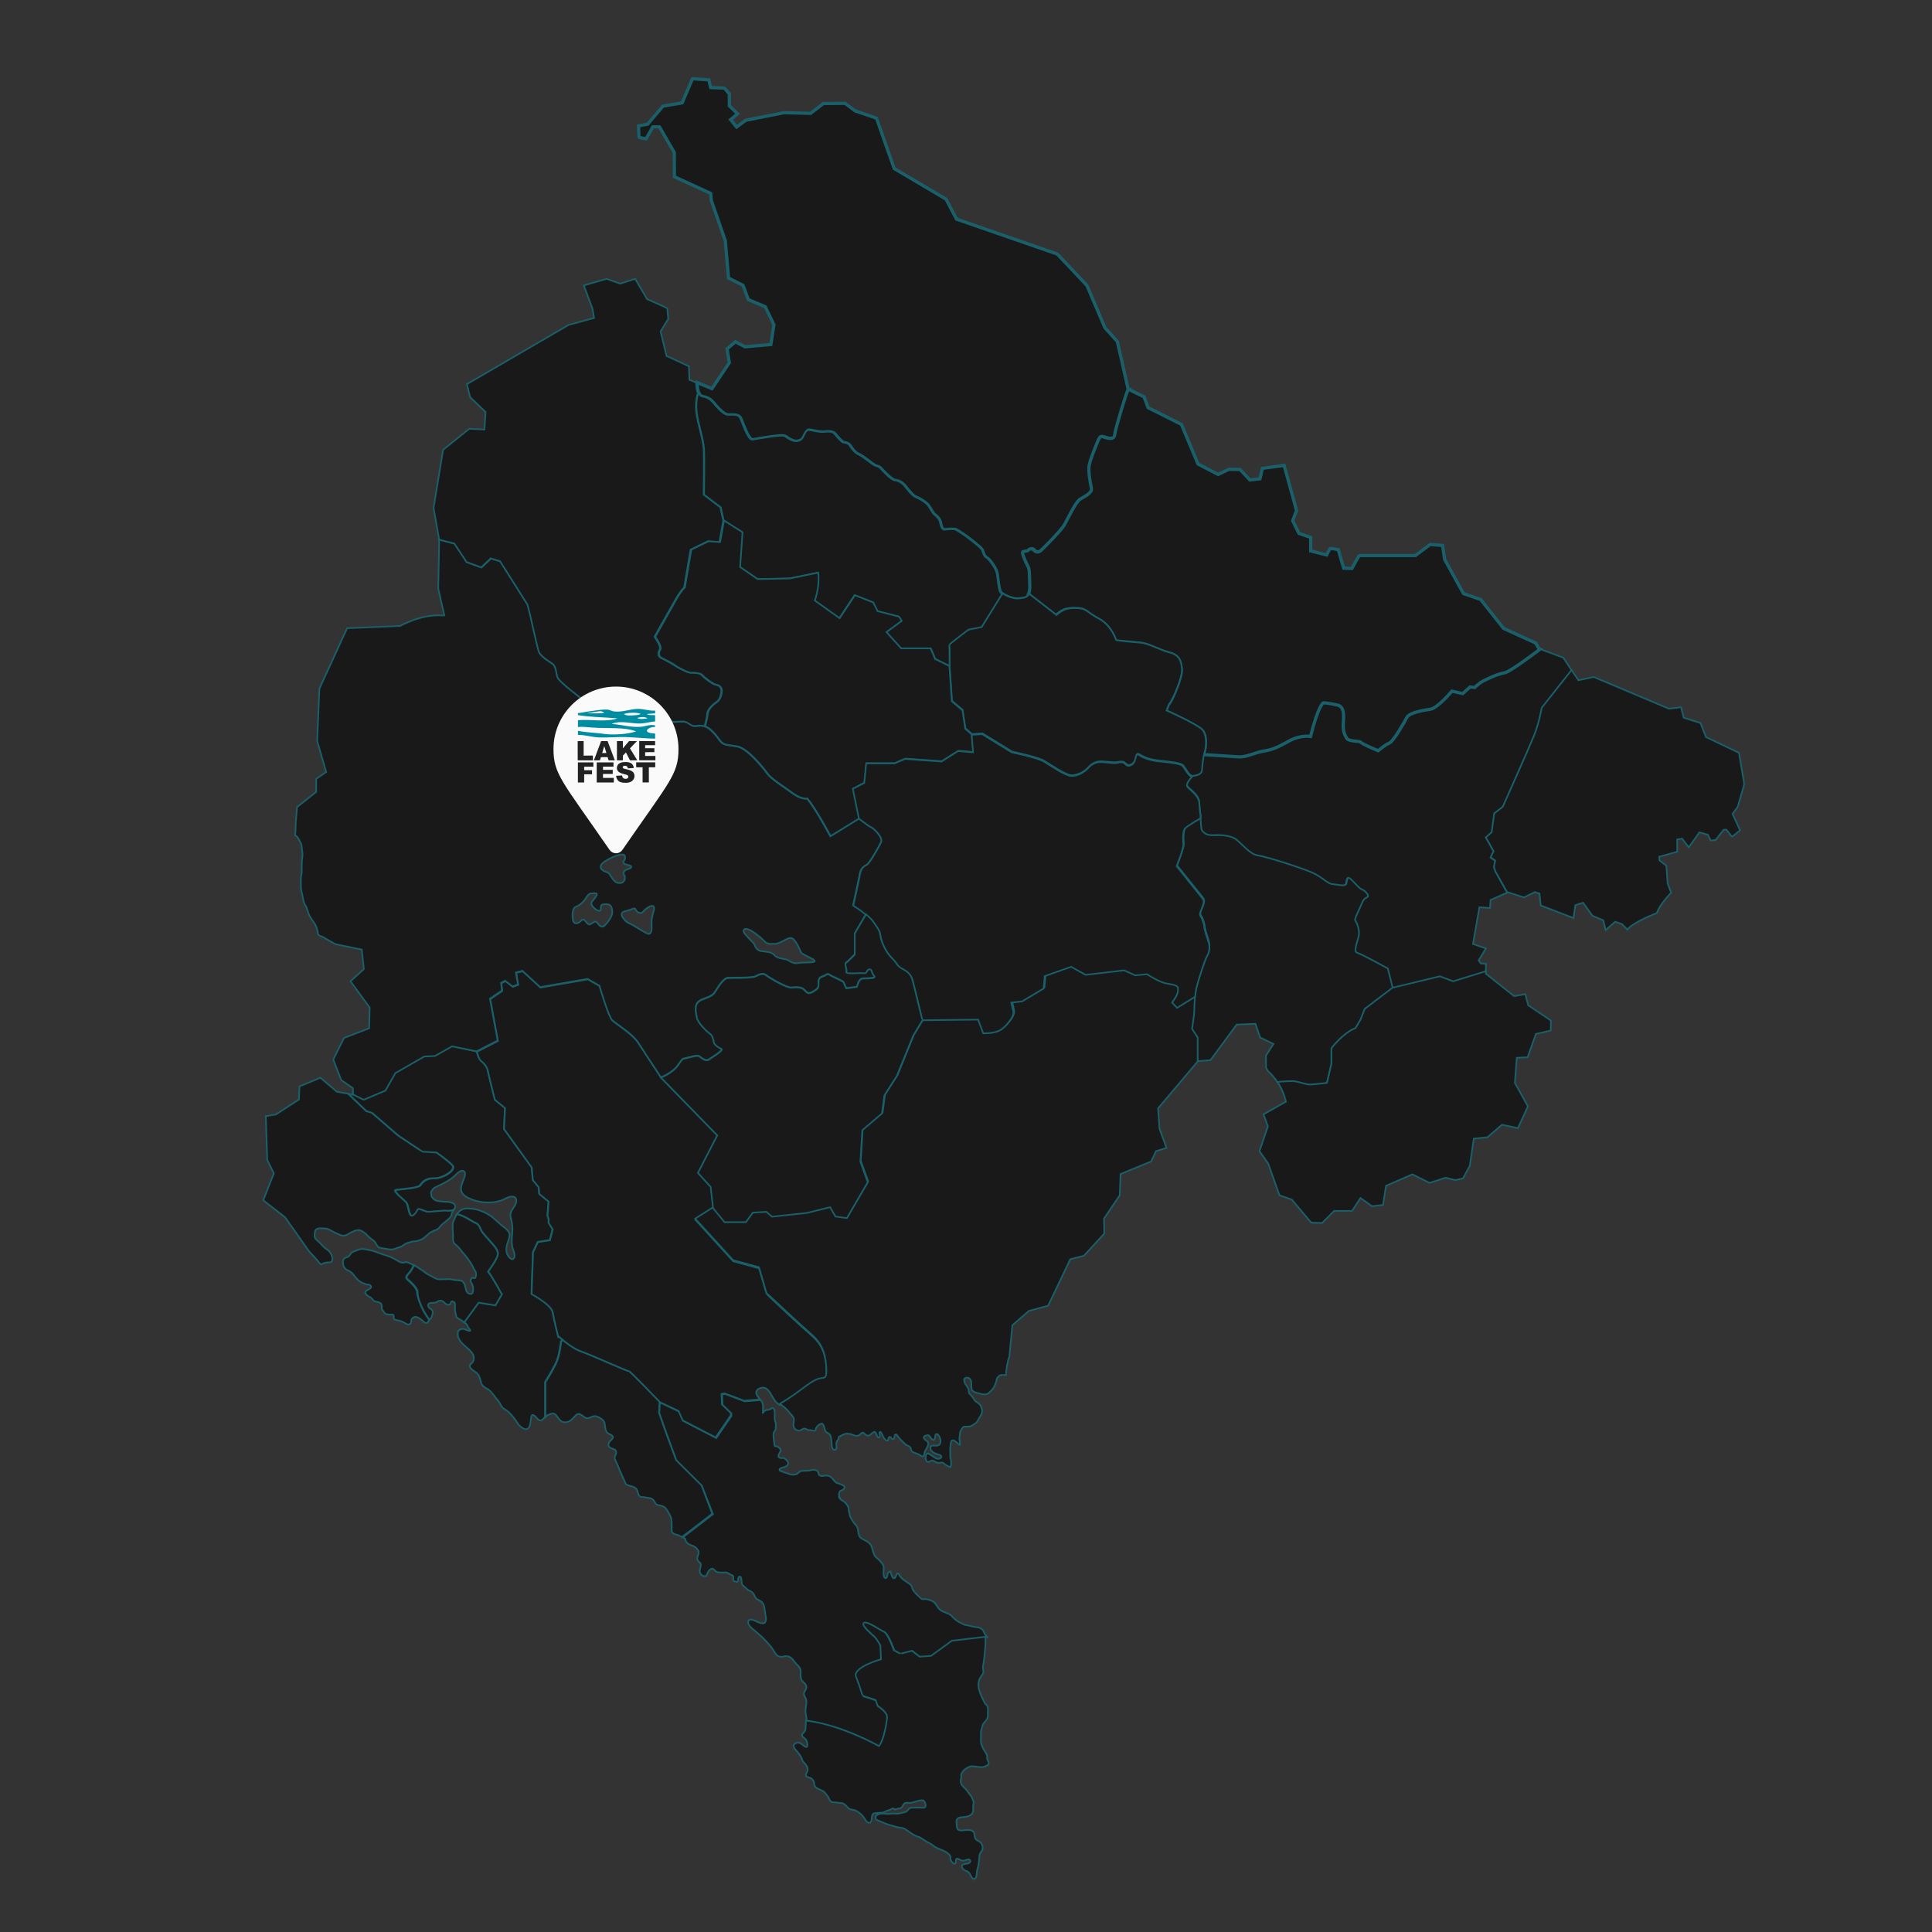 <?xml version="1.0" encoding="utf-8"?>
<!-- Generator: Adobe Illustrator 23.0.1, SVG Export Plug-In . SVG Version: 6.00 Build 0)  -->
<svg version="1.1" xmlns="http://www.w3.org/2000/svg" xmlns:xlink="http://www.w3.org/1999/xlink" x="0px" y="0px"
	 viewBox="0 0 1200 1200" style="enable-background:new 0 0 1200 1200;" xml:space="preserve">
<rect x="0" y="0" width="1200" height="1200" fill="#333333" stroke="none"/>
<style type="text/css">
	.st0{opacity:0.5;}
	.st1{stroke:#008DA1;stroke-miterlimit:10;}
	.st2{stroke:#008DA1;stroke-width:2;stroke-miterlimit:10;}
	.st3{fill:#FAFAFA;}
	.st4{fill-rule:evenodd;clip-rule:evenodd;fill:#008DA1;}
	.st5{fill:#222222;}
</style>
<g id="Layer_1">
	<g class="st0">
		<g id="pozadina">
		</g>
		<g>
			<g>
				<g>
					<path class="st1" d="M442.4,940.2l-18.7,14.4c-0.3-0.1-0.6-0.2-0.9-0.3c-0.6-0.2-1.2-0.7-1.8-0.9c-1.2-0.4-2.5-0.4-3.4-1.5
						c-0.7-1-0.3-2.8-0.4-3.9c-0.1-1.6,0.1-3.2-0.3-4.8c-0.4-1.5-1-2.6-1.8-3.9c-0.8-1.4-1.5-2.7-2.9-3.5c-1.2-0.7-2.4-0.7-3.6-1
						c-1.7-0.4-1.8-2.1-2.9-3.2c-0.9-1-2.2-1.2-3.5-1.3c-0.7-0.1-1.3-0.2-2-0.4c-0.6-0.1-1.3,0-1.9-0.1c-1.6-0.3-2.1-2.5-2.4-3.8
						c-0.9-3-4.8-2.7-7.1-4.1c-1-2.5-2.3-4.9-3.3-7.4c-0.3-0.8-0.8-1.4-1-2.2c-0.2-0.6-0.3-1.1-0.6-1.6c-0.4-0.9-0.8-1.8-1.2-2.7
						c-0.3-0.7-0.9-1.6-0.9-2.4c0-1.5,1.4-2.8,0.8-4.3c-0.4-1-1.6-1.3-2.5-1.6c-2.6-0.9-2.9-2.8-1-4.8c0.6-0.6,1.8-1.5,1.6-2.5
						c-0.3-0.9-1.7-1.4-2.4-1.8c-2.2-1-2.3-3.3-2.6-5.5c-0.1-1.1-0.3-2-1-2.8c-1-1-2.4-1.9-3.7-2.4c-1.5-0.6-2.7-0.3-4.1,0.4
						c-1.2,0.6-2.3,0.9-3.5,0.2c-1.8-1.1-3.6-3.5-5.7-1.5c-2,1.9-3.4,4.3-6.4,4.4c-3.1,0.2-4.1-2.2-5.8-4.3
						c-1.6-2.1-3.7-0.9-5.7,0.1c-0.3,0.3-0.7,0.7-1,1c0-9.6,0-21.7,0-21.7s3.6-5.6,6.3-11c2.7-5.4,3.5-14.3,3.5-14.3l1.1-0.9
						c2.8,2.4,7.3,5.7,11.5,7.2c6.9,2.4,28.7,12.5,29.4,12.1c0.6-0.3,16.4,16.3,19.1,19l-0.4,6.8l4.2,11.9l6.4,17.4l15.8,15.7
						L442.4,940.2z"/>
					<path class="st1" d="M349.4,832.2l-1.1,0.9c0,0-0.7,9-3.5,14.3c-2.7,5.4-6.3,11-6.3,11s0,12.2,0,21.7c-0.4,0.4-0.8,0.8-1.2,1.3
						c-0.6,0.7-1.5,1.1-2.4,0.7c-1.1-0.4-3.5-4.4-4.6-2.9c-0.5,0.7-0.5,1.9-0.6,2.7c-0.1,1.2-0.3,2.3-0.6,3.4c-0.6,2-1.8,3-3.9,2
						c-1.9-0.9-3-2.2-4.1-3.9c-1.4-2.2-3.1-4.3-5-6.2c-1.3-1.3-3.1-1.9-4.2-3.2c-0.6-0.7-1-1.7-1.5-2.5c-0.7-1.2-1.5-2.2-2.4-3.2
						c-1.4-1.7-2.6-3.8-4.5-5.1c-1.8-1.2-3.9-1.9-4.6-4.2c-0.6-2-0.8-3.9-2.1-5.5c-1.2-1.5-3.2-2.1-4.4-3.7c-1.1-1.4-0.7-2.1,0.5-3
						c1.3-1,1.5-2.7,1.3-4.3c-0.3-1.7-1.5-2.8-2.6-4c-2.9-2.8-7.2-5.4-7.3-9.9c0-1.5,0.4-2.4,1.9-3c1.6-0.6,2.7,0.2,4.2,0.7
						c0.4,0.2,1.6,0.7,1.7,0.1c0.1-0.5-1.1-1.5-1.3-2c-0.5-0.9-0.5-1.5-1.3-2.2c-0.4-0.3-0.8-0.6-1.2-0.9l9-12.3l10.4,1.7l4-6.8
						c0,0-5.9-10.8-8.5-14.2c0,0,6.5-8.6,6.1-11.4c-0.4-2.8-3-5.2-3.9-6.3c-0.9-1.2-5.9-6.3-6.6-8.1s-1.6-3.8-3.5-4.4
						c-1.5-0.5-7.7-5.2-11.6-5.3c0.9-1.4,2.4-2.6,3.8-3.2c1.4-0.6,3-0.4,4.4-0.3c2,0.1,3.8,0.4,5.7,1c3.6,1.2,7,3.1,9.8,5.7
						c1.4,1.3,2.9,2.6,4.3,3.8c1.3,1,2.6,2,3.7,3.2c2.1,2.3,0.7,4.9-0.1,7.5c-1,2.8-1.3,5.8,0.4,8.3c0.7,1,2.4,3,3.5,1.3
						c1-1.6,0-3.9-0.5-5.4c-1.1-3.1-0.9-6.2-0.6-9.4c0.2-2.1,0.3-4.2,0-6.3c-0.2-1.6-0.6-3.1-1-4.7c-0.6-2.9,1.5-4.7,2.8-7.1
						c1.2-2.2,1.4-5.4-1.9-5.4c-2.6,0-4.8,1.9-7.2,2.6c-6.4,2-13.9,1.2-19.9-1.7c-3.1-1.5-5.2-3.6-4.4-7.2c0.4-1.9,1.3-3.7,1.9-5.5
						c0.3-1,0.9-2.8,0-3.7c-1.7-1.9-4.9,1.5-6,2.6c-1.2,1.1-2.4,2.1-3.8,2.9c-2.4,1.5-4.9,2.7-7.5,3.9c-0.9,0.4-1.7,0.8-2.3,1.6
						c-0.3,0.4-0.6,0.8-0.9,1.2c-0.4,0.7-0.2,1.1-0.1,1.8c0.1,0.8,0.1,1.3,0.6,2s1.1,1.3,1.8,1.7c1.3,0.7,2.9,0.7,4.4,0.9
						c2.2,0.3,4.8-0.1,6.8,1.1c1.9,1.1,1.5,2.6,0.5,4c-1.3,0.4-2.9,0.8-4.3,0.7c-3.1-0.3-10.7,1.1-12.6,0.5s-5-2.2-5.3-1.3
						c-0.3,1-2.5,4.5-4.1,3.8s-1.8-6.6-3.1-8.2c-1.3-1.5-9.1-7.4-6.3-7.8c2.8-0.4,13.6-1.1,14.9-2.8c1.3-1.7,3.3-4.5,8.8-4.4
						c5.5,0.2,13.9-5.2,11.2-8.1c-2.8-2.9-9.7-7.8-9.7-7.8s-8.5-0.6-8.6-0.5c-0.3,0-15.3-10.1-15.3-10.1l-16.3-14.1l-3.4-1
						l-11.4-10.9l2.7,0.5v-0.4l6.6,3.3l13.5-5.7l6.2-10.9l18-10.3l6.6-0.3l10.6-6l15.5,3.5c0,0,1,4.5,2.7,5.8
						c1.6,1.3,3.6,3.2,4.2,6.3s4.3,17.7,4.3,17.7l6.3,5.2l-0.6,13l17.2,23.9l0.7,7.8l3.6,4.4l0.4,4.2l5.8,4.8l-0.7,8.7l0.7,2.2v2.3
						l2.5,4l-1.7,6.8l-7.5,1.1l-3,6.4l-0.9,25.9c0,0,12.4,6.7,13.1,11.3c0.8,4.6,3.3,14.6,3.3,14.6S347.6,830.8,349.4,832.2z"/>
					<path class="st1" d="M266.6,819.8L266.6,819.8c-0.1,0.2-0.2,0.3-0.2,0.3c-0.3,0.4-0.5,0.9-0.8,1.3c-1.2,1.1-2.5-0.6-3.4-1.3
						c-1-0.8-2-1.6-3.2-2c-1.3-0.4-2.6,0-3.3,1.3c-0.5,1-0.1,2.6-1.3,3.1c-1.1,0.5-2.4-0.4-3.4-1s-2.2-1.1-3.4-1.3s-3-0.3-3.1-1.8
						c-0.1-0.5,0.2-1.2-0.1-1.6c-0.3-0.4-1.1-0.3-1.5-0.3c-1.3,0.1-2.1,0.1-3.4-0.5c-0.7-0.3-0.8-0.8-1.2-1.4
						c-0.3-0.4-0.7-0.8-1.1-1.2c-0.1-1,0.1-2.6-0.4-3.5c-0.4-0.7-1.8-1.2-2.5-1.3c-0.5-0.2-1.1-0.1-1.6-0.3c-0.6-0.3-1.1-1-1.5-1.5
						c-0.9-1.1-2-1.3-3.1-2.2c-0.7-0.6-1.7-1.6-1-2.5c0.7-1,5-2,2.8-3.8c-0.7-0.6-1.9-0.3-2.8-0.7c-0.9-0.4-2-0.7-2.9-1.2
						c-1.6-1-3.1-2.6-4.2-4.1c-1-1.6-3-3.1-4.8-3.6c-0.6-0.6-1.4-1.4-1.8-2.2c-0.2-0.5-0.3-1.2-0.3-1.8c-0.2-1.4,0-2.9,1.4-3.5
						c0.7-0.3,1.4-0.3,2-0.8s0.9-1.2,1.4-1.8c1-1.3,3.3-1.7,4.7-2.4c2.2-0.9,4.9-0.1,7.1,0.3c3.1,0.6,6.1,2.1,9.2,3
						c2.1,0.6,4.2,1.4,6.2,2.5c1.5,0.8,3.3,2.2,5,2.3c0.5,0,1-0.2,1.5-0.3c0.8-0.2,1.4,0,2.1,0.3c1.1,0.4,2.2,1,3.3,1.6
						c-1,1.8-2.2,3.8-2.6,4.3c-1.1,1.3-3.2,3-1.6,4.4c1.6,1.4,6.5,5.8,6.2,8.1C259,804.6,261.3,813,266.6,819.8z"/>
					<path class="st1" d="M613,1096.6c-1.2,0.6-2.4,1.1-3.7,1c-1.6-0.1-3.2-0.3-4.8-0.5c-2-0.3-3.2,0.7-4.8,1.6
						c-1.1,0.7-2.5,2.3-2.7,3.8c0,0.6,0.1,1.3,0,1.9c-0.1,0.4-0.2,0.8-0.3,1.2c-0.1,0.7,0,1.4,0.2,2c0.4,1.5,1.7,2.4,2.7,3.4
						c1.3,1.3,2.2,3,3.4,4.4c0.5,0.6,0.9,1.4,1.1,2.1c0.1,0.3,0.2,0.6,0.3,0.9c0,0.1,0.2,0.1,0.2,0.1c0.4,1.2-0.2,2.4-0.2,3.6
						s0.3,2.2-0.1,3.3c-0.7,2.1-2.7,2.8-4.7,3.1c-1.6,0.2-4.7,0-5.4,1.9c-0.3,0.8-0.1,1.8,0,2.6c0.1,0.8,0,1.7,0.3,2.5
						c0.6,1.8,2.8,1.5,4.3,1.3c1.7-0.2,3.8-0.5,5.4,0.6c1.5,1.1,0.8,3,1.6,4.5s2.8,1.6,3.7,3c0.8,1.2,1.2,3.2,0.4,4.6
						c-0.9,1.3-1.5,2-1.6,3.6c-0.1,1.7-0.2,3.3-0.5,5c-0.2,1.4-0.8,2.8-1,4.2c-0.1,1-0.1,5.2-2,4.7c-1.6-0.4-2-3.1-3.2-4.1
						s-3-1.1-3.8-2.5c-1-1.7,0.2-2.4,1.8-2.7c0.9-0.1,2.2-0.2,2.8-0.9c0.5-0.6,0.4-1.3-0.3-1.7c-0.8-0.4-1.7,0.1-2.4,0.3
						c-1,0.4-1.9,0.4-2.9,0c-0.6-0.2-1.9-1.2-2.6-0.9c-0.7,0.3-0.4,1.7-0.6,2.3c-0.6,2.4-3.2-1.1-3.3-2.3c-0.1-0.7,0.3-1.1-0.1-1.7
						c-2.1-3.4-6.7-3.8-9.7-5.8c-0.6-0.4-1.1-0.9-1.8-1.4c-0.9-0.6-1.9-1-2.8-1.5c-1-0.6-2-1.2-3-1.9c-0.5-0.3-1.1-0.8-1.7-1.1
						c-0.5-0.2-1.1-0.3-1.7-0.5c-1-0.4-2-1-3-1.6c-1.5-0.9-2.8-2-4.3-2.9c-1.5-1-3.5-0.8-5.2-1.3c-1.9-0.6-3.9-1.1-5.8-1.7
						c-1.6-0.5-3-1.3-4.6-1.9c-1.1-0.4-2.7-0.7-2.8-2.1c-0.3-2.4,4-2.9,5.7-2.6c1.3,0.2,2.4,0.2,3.7,0c1.5-0.2,2.9,0.1,4.4,0
						c1.3-0.1,2.6-0.6,3.9-0.8c1.3-0.2,1.8-0.7,2.6-1.7c0.7-1,1.5-1.2,2.7-1.2c1.8-0.1,3.6-0.1,5.4,0c1.5,0.1,3,0.2,2.7-1.8
						c-0.2-1.1-0.6-2.7-2-2.8c-2.6-0.1-5.1,1.4-7.6,1.6c-1.2,0.1-2.6-0.4-3.6,0.4s-0.9,2.2-2.2,2.8c-1.1,0.5-2.5,0.3-3.5,1
						c-0.8-0.4-1-1-1.8-0.6c-0.7,0.3-1.3,0.7-2,0.9c-1,0.3-1.9,0.6-2.8,1.1c-2,0.9-4.2,0.4-6.3,0.9c-1.7,0.4-1.5,2.1-1.7,3.4
						c-0.1,0.9-0.1,2.1-1.1,2.4s-2-0.5-2.5-1.3c-1.3-2.1-2.6-4-4.8-5.3c-0.9-0.5-1.7-1.1-2.7-1.3c-1.1-0.2-2.2-0.2-3.1-0.9
						c-1.5-1.3-2.5-3.2-4.7-3.4c-1.3-0.1-2.5-0.3-3.8-0.4c-1-0.1-2.2,0.1-2.9-0.8c-0.7-0.8-0.9-2-1.6-2.9c-0.6-0.8-1.3-1.7-2-2.5
						c-1.6-1.8-4.6-1.8-6-3.7c-0.5-0.7-0.4-1.5-0.5-2.3c-0.2-1-0.9-2-1.7-2.6c-0.9-0.7-2.2-0.6-3-1.3c-0.9-0.8-0.3-1.7,0.2-2.5
						c0.7-1.2,0.6-2.5,0-3.7c-0.6-1.1-1.4-1.9-2.2-2.8c-0.5-0.5-0.7-1.2-0.9-1.8c-0.8-2.1-2.2-3.9-3.7-5.5c-1.1-1.1-2.3-3.1-0.5-4.2
						c1.5-0.9,2.9-0.5,4.2,0.5c1,0.8,3.4,3.1,3.4,0.5c0-1.8-0.4-3.1-1.8-4.2c-0.6-0.5-1.5-1.1-1.5-1.9c-0.1-0.8,0.6-1.3,1.1-1.8
						c1.3-1.3,1-2.3,1.1-4c0.1-1.2,0.2-2.4,0.2-3.6c22.3,2.8,44.9,15.8,44.9,15.8c3.1-3.5,4.9-14.7,5.1-17.9
						c0.2-3.1-5.8-6.9-5.8-6.9l-1.3-3.6c0,0-7.8-2.6-8-2.6s-1.8-6.1-4.2-12s15.5-10.9,15.5-10.9l-0.4-8.6c0,0-2.1-3.8-3.5-5.2
						s-8.7-7.4-6.8-8.8c1.9-1.5,9.8,4.3,12.6,5.5c2.9,1.2,6.4,11.6,6.4,11.6s3.6,2,3.6,2.1s7.4-1.9,7.4-1.9l4.8,3.7l7-0.5l12.9-9.4
						l21.3-2.5v0.1c0,1.3,0,2.6,0,3.9c0,2.8-0.5,5.4-0.6,8.1l-0.8,6c-0.5,1.1,0,2.3,0.1,3.4c0.1,1-0.3,2-0.9,2.7
						c-1.2,1.5-2,3.2-2.2,5.1c-0.1,1.5,0.1,2.8,0.5,4.2c0.4,1.5,1,3,1.7,4.4c0.6,1.2,1.1,2.5,1.8,3.6c0.4,0.8,1.3,1.3,1.6,2
						c0.5,1,0.3,2.5,0.3,3.6c0,1.3,0.1,2.7-0.4,4c-0.7,1.8-2.7,2.7-3,4.6c-0.2,0.9-0.4,1.6-0.7,2.4c-0.4,1.3-0.2,2.7-0.2,4
						c0,1.5-0.2,3.1,0.1,4.5c0.2,0.8,0.6,1.7,0.9,2.4c0.3,0.8,0.8,1.4,1.2,2.1c0.3,0.6,0.6,1.1,0.9,1.5c0.2,0.4,0.3,0.8,0.5,1.2
						c0.1,0.2,0.2,0.2,0.2,0.1c0.2,0.7-0.1,1.3,0,2c0,0.5,0.3,0.8,0.4,1.2C614.6,1095,614,1096.2,613,1096.6z"/>
					<path class="st1" d="M612.5,1016.6l-21.3,2.5l-12.9,9.4l-7,0.5l-4.8-3.7c0,0-7.4,2-7.4,1.9c0-0.2-3.6-2.1-3.6-2.1
						s-3.6-10.4-6.4-11.6c-2.8-1.2-10.7-7-12.6-5.5c-1.9,1.5,5.4,7.4,6.8,8.8c1.4,1.4,3.5,5.2,3.5,5.2l0.4,8.6c0,0-17.9,5-15.5,10.9
						s4,12,4.2,12s8,2.6,8,2.6l1.3,3.6c0,0,6,3.7,5.8,6.9c-0.2,3.1-2,14.4-5.1,17.9c0,0-22.6-13-44.9-15.8c0-0.6,0-1.1-0.1-1.7
						c-0.3-1.9-0.8-3.9-0.5-5.8c0.3-2.3,0.9-4.2,0-6.4c-0.4-0.8-1-1.7-1.1-2.6c-0.1-0.8,0.4-1.4,0.8-2.1c1.1-1.7,1.1-3.2-0.4-4.6
						c-1.5-1.3-2.2-2.2-2.4-4.2c-0.2-2,0.5-4-0.8-5.7c-0.6-0.8-1.4-1.5-2.1-2.3s-1.2-1.6-1.8-2.3c-1.7-2.1-3.5-2.7-6.1-2.1
						c-2.2,0.6-3.8-0.2-5-2.1c-0.9-1.4-1.7-2.8-2.8-4.2c-1.1-1.3-2.2-2.6-3.4-3.8c-2.1-2.2-4.4-4.2-6.7-6.1
						c-1.5-1.2-4.5-3.5-3.8-5.7c0.6-2,3.3-0.7,4.4-0.2c1.2,0.6,4.6,2.4,5.9,1s0.3-4.7,0.1-6.3c-0.3-2.1-0.4-4.7-1.9-6.3
						c-1.1-1.2-3-1.4-4-2.8c-0.6-0.8-0.7-1.7-1.3-2.5c-0.7-1-1.7-1.5-2.7-2c-0.9-0.4-1.5-1-2.2-1.7s-1.6-1.3-2.2-2.1
						c-0.5-0.8,0.1-5.3-1.7-4.8c-1.2,0.3-0.3,2.5-1.3,3.3c-0.6-0.2-2.3-0.4-2.5-1c-0.1-0.3,0.1-1.1,0.1-1.4c0-0.5,0-0.9-0.2-1.3
						c-0.3-0.6-0.8-0.5-1.4-0.8c-0.8-0.4-1.5-1-2.4-1.3s-1.5-0.1-2.4-0.1c-1.2,0.1-2.6,0-3.8-0.3c-1.2-0.4-2.1-2.5-3.4-2
						c-1.8,0.6-2.6,2.9-3.2,4.5c-0.7,0-1.4,0.1-2-0.1c-1.6-0.6-2.4-2.4-2-4c0.3-1.3,1.2-3.2,0-4.2s-1.8-1.7-1.5-3.4
						c0.3-1.6,1.3-2.7,0.4-4.2c-0.6-1.1-1.4-1.9-2.5-2.5c-1.2-0.6-2.7-0.9-3.7-1.7c-0.6-0.4-1.2-1.1-1.5-1.8
						c-0.2-0.6-0.2-1.2-0.7-1.6c-0.3-0.3-0.7-0.4-1.1-0.5l18.7-14.4l-6.9-17.8L420.1,907l-6.4-17.4l-4.2-11.9l0.4-6.8
						c0.3,0.3,0.4,0.4,0.4,0.4l11.6,5.5l2.5,5.8l20.5,10.6l9.4-13.7V878l-5.5-5.3l-0.3-6.5l1.8-0.4l12.3,4.6l9.9-0.8
						c0.3,0.5,0.6,0.9,0.9,1.4c0.9,2.1,0.4,4.4,0.4,6.6c0.4,0,0.6-1,1-1.2c1-0.8,1.9-0.6,3-0.9c0.8-0.2,1.7-1.3,2.6-0.7
						c0.5,0.3,0.8,1.7,0.8,2.3c0.1,1.8-0.3,3.7,0.2,5.5c0.2,0.7,0.6,1.4,0.5,2.2c0,0.8-0.1,1.7-0.1,2.5s-0.3,1.2-0.8,1.8
						s-0.6,1.2-0.6,2c0,1.7,0.1,3.2,0.5,4.8c0.1,0.6-0.1,1.9,0.4,2.3c0.3,0.3,0.8,0,1.1,0.1c0.3,0.1,0.7,0.3,1,0.5
						c0.4,0.3,1.4,1.3,1.5,1.7c0.2,0.6-0.5,1.4-0.7,2c-0.3,0.5-0.8,1.3-0.7,2c0.1,0.8,0.8,1,1.5,1.1c1,0.1,1.8-0.2,2.6,0.5
						c0.7,0.5,1.3,1.2,1.7,1.9c0.5,0.9,0.3,1.7-0.5,2.3c-0.3,0.2-0.5,0.5-0.9,0.6c0,0-0.2,0.1-0.4,0.2c-0.1,0-0.2,0.1-0.2,0.1l0,0
						c-1.2,0.3-4,0.8-2.9,2.3c0.9,0.2,1.8,0.8,2.7,1c0.9,0.2,1.7,0.5,2.5,0.8c1.5,0.7,2.9,0.8,4.5,0.5c1.4-0.2,2-1.6,3.2-2
						c1.2-0.5,3-0.2,4.3-0.3c0.3,0,0.6,0,0.9-0.1c0.6-0.1,1.1-0.3,1.7-0.4c1.2-0.2,2.2-0.1,3.2,0.5c1.3,0.7,0.6,1.8,1.4,2.7
						c0.7,0.8,2.3,0.5,3.2,0.4c2.3-0.4,4,0.3,5.4,2.2c0.8,1,1.4,2,2.7,2.4c0.9,0.2,1.4,0.4,2.2,0.8c0.6,0.3,1.8,0.6,2.2,1.3
						c0.2,0.5-0.2,1.4-0.6,1.8c-0.5,0.5-1.3,0.5-1.9,0.9c-0.6,0.4-0.8,1.2-0.9,1.8c-0.1,0.5,0,0.8,0.1,1.3c0,0,0,0.5,0.1,0.7
						c0,0-0.3-0.3-0.2-0.1c0.4,1.5,1.5,2,2.7,2.7c1.4,0.8,2.5,2.4,3.1,3.8c0.3,0.8,0.2,1.6,0.3,2.4c0.2,0.9,0.6,1.7,0.6,2.7
						c0.6,1.5,1.4,2.9,2.3,4.2c0.8,1.2,2,2.1,2.5,3.4c0.2,0.5,0.2,1.1,0.3,1.6c0.2,1.1,0.4,2.2,0.7,3.3c0.3,0.9,1.1,1.5,1.9,2
						c1.3,0.8,2.8,1.3,4,2.3c1.1,1,1.9,2.1,2.2,3.6c0.3,1.4,0.9,2.9,1.4,4.2c0.6,1.5,2.2,2.1,3.2,3.3c0.9,1.2,2.3,2.3,2.5,3.8
						s-0.1,3.1,0,4.7c0,0.7,0.2,1.8,0.7,2.3c1.2,1,1.6-1.2,1.7-1.9c0.1-0.6,0.3-1.1,0.7-1.5c0.1-0.1,1.3-0.9,1.3-0.5
						c0,0.7,0.2,1.5,0.5,2.1c0.2,0.5,0.6,1.5,1,1.9c0.8,0.7,1.3-0.3,1.7-1c0.2-0.5,0.6-1.9,1.3-1.8c0.5,0.1,1.2,1.6,1.5,2
						c1.1,1.5,2.6,2.3,4.1,3.4c0.8,0.6,2,1.1,2.6,2c0.5,0.6,0.6,1.3,0.8,2c0.2,0.8,0.9,1.6,1.4,2.2c0.3,0.3,0.6,0.7,1,1
						c0,0,0.3,0.3,0.4,0.4c0.1,0.1-0.1,0-0.2,0c0.7,0.7,1.5,1.3,2.2,2c0.6,0.8,1.4,1.1,2.4,1c1.6-0.3,3.3,0.4,4.8,1
						c2,0.7,3.1,3.1,4.3,4.7c1.9,2.4,5.5,2.5,7.8,4.4c0.8,0.7,1.3,1.5,2.1,2.1c0.5,0.4,0.9,0.8,1.4,1.1c1.1,0.8,2.2,1.3,3.4,1.9
						c0.7,0.4,1.4,0.7,2.2,0.9c0.6,0.1,1.3,0.1,1.9,0.3c1.7,0.4,3.2,0.9,5,1c1.7,0.1,3.7,1.2,4.3,2.9c0.3,0.8,0.5,1.4,1.1,2
						c0.4,0.4,0.8,0.7,1,1.1c0,0.1,0.1,0.1,0.1,0.2C612.4,1016.3,612.5,1016.4,612.5,1016.6z"/>
					<g>
						<path class="st1" d="M311.7,804l-4,6.8l-10.4-1.7l-9,12.3c-0.2-0.2-0.4-0.3-0.6-0.5c-1.1-0.9-2.4-1.6-3.6-2.3
							c-0.7-0.4-0.7-0.7-0.8-1.5c-0.1-0.7-0.4-1.3-0.5-2c-0.2-1.2-0.2-2.5-0.2-3.8c0-0.8,0.2-1.7-0.3-2.3c-0.4-0.4-1.3-0.9-1.8-0.6
							c-0.5,0.3-0.6,1-0.7,1.5c-0.4,0.1-0.6,0.4-1,0.5c-0.3,0.1-0.8,0-1.1-0.1c-1-0.3-1.6-1.2-2.3-1.8c-0.8-0.7-1.9-0.8-2.8-0.5
							s-1.5,1-2.4,1.1c-1.4,0.2-4.4-0.3-4.3,1.8c0.1,1.9,2.8,2.1,2.9,3.9c0,0.6-0.1,1.5-0.3,2c-0.1,0.3-0.3,0.8-0.3,0.9
							c0,0.1-0.3,0.6-0.3,0.7l0,0c-0.3,0.5-0.7,0.9-1.1,1.3c-5.4-6.8-7.7-15.2-7.4-17.1c0.3-2.3-4.5-6.7-6.2-8.1
							c-1.7-1.4,0.5-3,1.6-4.4c0.4-0.5,1.6-2.5,2.5-4.3c0.7,0.4,1.3,0.8,2,1.3c1.2,0.8,2.4,1.6,3.6,2.4c1.1,0.8,2.2,1.8,3.4,2.3
							c2,0.9,4,2.6,6.2,2.8c0.8,0.1,1.6,0,2.4,0c1.2,0,2.4-0.1,3.5-0.1c1.5-0.1,3.1,0.4,4.5,0.6c1.1,0.1,2.2,0.1,3.2,0.3
							c2.4,0.4,2.8,3.6,3.3,5.5c0.2,0.8,0.4,1.5,1.1,2.1c0.7,0.5,1.9,1.1,2.7,0.4c0.6-0.5,0.7-1.8,0.7-2.5c0.1-1.1-0.3-2.6-0.8-3.6
							c-0.3-0.7-1-1.4-0.9-2.2c0.1-0.6,0.9-0.9,1-1.5c1.1,0.2,1.8,0.9,2.3-0.6c0.3-1,0.3-2.1-0.1-3.1c-0.2-0.6-0.7-1-1-1.6
							c-0.3-0.5-0.5-1-0.7-1.5c-1-2-2.3-3.8-3.6-5.6c-1.2-1.7-2.7-3.1-3.9-4.8c-0.7-0.9-1.4-1.8-2.2-2.5c-0.6-0.6-1.5-1.1-2-1.8
							c-0.9-1.2-0.5-3-0.6-4.4c0-1.5-0.2-2.9-0.2-4.3c0-1-0.1-2,0-3c0-1,0.4-1.8,0.8-2.7s0.8-1.8,1.2-2.6c0.1-0.2,0.2-0.4,0.3-0.6
							c0-0.1,0.1-0.1,0.1-0.2c3.9,0.2,10.2,4.9,11.6,5.3c1.9,0.6,2.8,2.6,3.5,4.4c0.7,1.8,5.7,6.9,6.6,8.1c0.9,1.1,3.5,3.5,3.9,6.3
							s-6.1,11.4-6.1,11.4C305.8,793.2,311.7,804,311.7,804z"/>
						<path class="st1" d="M281.9,751.5c-0.1,0.2-0.3,0.4-0.4,0.6c-0.3,0.4-0.8,1.1-0.9,1.6c-0.1,0.6,0,1-0.4,1.6
							c-0.8,1.4-2.3,2.4-3.5,3.5c-0.8,0.7-1.6,1.2-2.3,1.9c-0.7,0.6-1.1,1.3-1.7,2c-0.9,1-2.1,1.2-3.2,1.8c-0.3,0.2-0.7,0.5-1.1,0.6
							c-0.2,0.1,0-0.2,0-0.2c-1.4,0.7-2.6,1.8-3.7,2.8s-1.7,1.6-3.1,2.2c-1.3,0.6-2.6,1-4,1.1c-1.3,0.1-2.2,0.2-3.3,0.7
							c-0.8,0.3-1.7,0.4-2.4,0.8c-0.8,0.5-1.5,1.1-2.4,1.6c-1.2,0.6-2.5,0.8-3.6,1.3c-1.6,0.8-3.2,0.8-4.9,0.5c-1-0.2-2-0.4-3-0.5
							c-0.5,0-0.8-0.2-1.3-0.3c-0.2,0-0.3-0.1-0.5-0.2c-0.1,0-0.1,0.2-0.2,0.2c-1.5-0.5-2.1-2-2.8-3.2c-0.8-1.5-2.6-2.2-3.8-3.3
							c-1.3-1.2-2.2-2.6-3.8-3.4c-0.9-0.5-1.7-1.2-2.8-1.2c-1.4,0-2.6,0.5-3.9,1.1c-0.9,0.5-1.9,0.9-2.8,1.5c-0.9,0.5-2.1,1-3.1,0.9
							c-1.4-0.1-2.8-1-4.1-1.5s-2.4-1.3-3.7-1.9c-1.3-0.7-2.5-1.1-3.9-1.1c-1.2,0-2.8-0.2-3.9,0.1c-1.1,0.3-1.7,1.1-1.8,2.2
							c-0.1,0.9-0.4,2.3-0.1,3.2c0.4,1.2,2,2.3,2.8,3.1c1.5,1.6,2.9,3.2,4.8,4.5c1.4,1,2.2,1.9,2.8,3.5c0.5,1.2,0.9,2.6,0.1,3.8
							c-0.7,1-1.4,0.6-2.4,0.7c-1.1,0.1-2.4,0.4-3.4,0.9c-0.5,0.3-0.4,0.5-0.9,0.2c-0.6-0.2-1.1-1-1.5-1.5c-1.8-2.2-3.7-4.3-5.7-6.3
							l-15-21.3l-13.6-10.6l6.6-16.7l-4.1-8.3l-0.9-27.2l6.3-1.1l14.3-9.3l0.3-8.1l13-5.4l10.2,8.7l6.9,1.2l0,0l11.4,10.9l3.4,1
							l16.3,14.1c0,0,15,10.1,15.3,10.1c0.2-0.1,8.6,0.5,8.6,0.5s6.9,4.9,9.7,7.8c2.8,2.8-5.7,8.2-11.2,8.1
							c-5.5-0.2-7.6,2.7-8.8,4.4c-1.3,1.7-12.1,2.4-14.9,2.8c-2.8,0.4,5,6.2,6.3,7.8c1.3,1.5,1.5,7.4,3.1,8.2
							c1.6,0.7,3.8-2.8,4.1-3.8c0.3-0.9,3.4,0.7,5.3,1.3s9.5-0.8,12.6-0.5C279.1,752.3,280.7,751.9,281.9,751.5z"/>
					</g>
					<path class="st1" d="M508.4,856.9c-3.5,1-9,5.3-13.4,8.6c-3.5,2.6-8.8,5.9-10.8,7.1c-0.2-0.2-0.5-0.3-0.7-0.5
						c-2.1-1.4-3.1-3.6-4.4-5.7c-1-1.8-2.6-4.4-4.9-4.5c-1.9-0.1-4.8,1.1-4.5,3.4c0.2,1.5,1.4,2.7,2.4,3.9l-9.9,0.8l-12.3-4.6
						l-1.8,0.4l0.3,6.5l5.5,5.3v1.5l-9.4,13.7L424,882.2l-2.5-5.8l-11.6-5.5c0,0-0.1-0.1-0.4-0.4c-2.7-2.8-18.5-19.4-19.1-19
						c-0.7,0.3-22.5-9.7-29.4-12.1c-4.2-1.5-8.7-4.8-11.5-7.2c-1.8-1.5-2.9-2.5-2.9-2.5s-2.5-10-3.3-14.6
						c-0.7-4.6-13.1-11.3-13.1-11.3l0.9-25.9l3-6.4l7.5-1.1l1.7-6.8l-2.5-4v-2.3l-0.7-2.2l0.7-8.7l-5.8-4.8l-0.4-4.2L331,733
						l-0.7-7.8l-17.2-23.9l0.6-13l-6.3-5.2c0,0-3.7-14.6-4.3-17.7c-0.6-3-2.5-5-4.2-6.3c-1.6-1.3-2.7-5.8-2.7-5.8l13.1-6.7l-4.8-26
						l7.5-5.1l-0.6-4.7l2.5-1.4l4.7,3.6l3.3-1.3l-1.3-7.4l4.1-1l11,10.1l29.5-5.1l7.3,4.2c0,0,5.6,19.2,7.9,21.4s12.6,8.4,16.2,14
						s14.1,21.5,14.1,21.5l35,35.9l-12,23.3l7.9,8.7l1.5,13.2l-11.2,7.1l23.5,25.8l16.1,4.4c0,0,4.6,15.5,4.6,15.8
						s21.8,20.6,28,25.9c6.2,5.3,8.7,11.3,9.2,19.9C513.7,857.9,511.9,855.9,508.4,856.9z"/>
					<path class="st1" d="M744,659.2l-24.7,29.2l0.9,12.7l4.3,11.9l-6.5,2l-3,6.4l-19,7.8l-0.5,13.2l-9.8,14.5l0.2,9.3L673.2,780
						l-8.4,2.1L651,811l-11.9,3.2l-10.3,8.9l-1.9,19.8c-0.6,0.8-0.7,2-0.9,3c-0.3,1.1-0.5,2.3-0.7,3.4c-0.3,1.6-0.4,3.1-0.5,4.8
						h-0.2c-1,0-2.2-0.2-3.1,0c-0.8,0.2-1.8,1.3-2.2,2c-0.4,0.8-0.4,1.7-0.7,2.5s-0.6,1.7-1,2.5c-0.9,1.8-2.1,2.9-3.6,4.2
						c-1.4,1.2-3.8,0.8-5.5,0.3c-2.1-0.6-4.7-0.8-5.1-3.3c-0.3-1.6,0.3-4.1-0.7-5.5c-0.8-1.2-2.5-1.5-3.6-0.5
						c-0.7,0.6,0,2.4,0.4,3.1c0.5,1,1.4,2,1.9,3.1c0.5,1,0,2,0.7,3c0.3,0.4,0.7,0.8,1.1,1.2c0,0,0.1,0,0.2,0.2
						c1.2,1.4,1.7,3.1,3.3,4c1.8,1,2.7,2.3,3.2,4.4c0.5,2.2-0.6,3.8-1.8,5.6c-0.7,1-1,2.2-2,3c-0.7,0.5-1.5,1-2.3,1.5
						s-1.9,0.7-2.8,0.7c-0.8,0.1-1.9-0.2-2.6,0.2c-0.7,0.4-1.3,1.7-1.7,2.4c-0.2,0.3-0.3,1-0.4,1.3c0,0.2-0.1,0.6-0.1,0.8v0.1
						c0,0.1,0,0.1,0,0.2c-0.1,1.1-0.5,2.3-0.2,3.4c0.1,0.3,0.5,3.2,0.2,3c-1.4-0.8-2.3-2.2-3.8-2.8c-1.8-0.7-1.8,1.6-2,2.8
						c-0.3,1.6-0.3,3.3-0.2,4.9c0.1,0.7,0,1.4,0,2.1c0,1,0.4,1.9,0.5,2.8c0.2,1.3,0.1,2.6-0.4,3.9c-1.1-0.1-2.1-0.9-3-1.4
						c-0.6-0.4-1.1-1-1.8-1.3c-0.7-0.2-1.3,0-2,0.1c-1.6,0.1-2.5-0.6-3.8-1.3c-1.4-0.7-2.6,1.4-3.8,0.6c-1.1-0.7-1.2-3.1-0.7-4.2
						c1-1.8,2.2-0.4,3.4,0.3c1.3,0.8,2.9,2.3,4.5,2.1c0.7-0.1,1.7-0.6,1.6-1.4c-0.1-0.8-1.1-1-1.7-1.2c-2.5-0.7-6.3-2.3-4.7-5.4
						c1.7-0.6,3.8,0.5,5.2-0.9c0.8-0.8,0.8-2,0.6-3.1c-0.3-1-0.9-2.8-1.9-3.3c-1.9-0.8-0.9,2.9-2.1,3.4c-0.9,0.4-1.6-0.6-2-1.2
						c-0.7-1-1-1.8-2.3-1.5c-0.7,0.2-1.9,0.3-2,1.2c-0.2,1,0.8,1.6,1.5,2c1.9,1.2,1.4,3.1,0.3,4.7c-0.5,0.8-0.9,1.7-1.3,2.6
						c-0.2,0.7-0.2,2.3-1,2.6s-2-1-2.8-1.3c-1-0.5-2.1-0.7-3.1-1.2c-0.8-0.4-1.3-0.8-1.5-1.7c-0.2-0.8-0.3-1.6-1.2-2
						c-0.8-0.5-1.5-0.6-2.3-1.3c-1.7-1.6-3.6-3.2-4.8-5.1c-0.4-0.6-1-1.5-1.7-0.8c-0.6,0.6,0.1,3-1.5,2.7c-0.9-0.2-1.1-2.1-2.2-1.2
						c-0.6,0.5-0.3,2.5-1.5,2.1c-0.3-0.1-1.1-0.8-1.3-1.1c-0.4-0.4-0.7-1-0.9-1.5c-0.2-0.3-1.4-4-2.2-2.5c-0.3,0.6,0.8,3.2-0.4,3.2
						c-1,0-1.5-2.2-1.9-2.8c-0.8-1.4-1.3-0.6-2.4,0.1c-0.5,0.3-0.8,0.8-1.2,1.1c-0.8,0.6-2,0.5-2.8-0.2c-0.7-0.5-1.1-1.5-2.1-1.2
						c-0.5,0.2-0.9,0.8-1.4,1.1c-0.6,0.5-1,0.8-1.8,0.8c-1.4,0.1-2.4-0.6-3.7-1c-1.2-0.3-2.9-0.5-4-0.1c-1.3,0.4-2.4,1.2-3.6,1.8
						c-0.2,0.5-0.1,1.1-0.4,1.6c-0.2,0.3-0.4,0.5-0.6,0.8c-0.9,1.3-0.4,2.5-0.4,4c0,0.8-0.6,1.8-1.6,1.6c-0.7-0.1-0.9-0.8-1.1-1.4
						c-0.5-1.3-0.3-2.7-0.5-4c-0.2-1.2-0.2-3.1-1-4.1c-0.7-0.8-2-1.1-2.6-2c-0.9-1.3-0.9-5.8-3.3-4.5c-0.9,0.4-1.9,1.3-2.4,2.1
						c-0.1,0.1-0.4,0.6-0.4,0.7c-0.1,0.3,0.1,0.6-0.1,0.9c-0.6,1-2.1,0.2-3,0.1c-0.4-0.1-0.9,0.1-1.3,0c-0.6-0.1-1.2-0.6-1.8-0.8
						c-1.1-0.5-1.8,0-2.8,0.6c-1.7,1.1-3.8,0.3-4.6-1.6c-0.9-1.9,0.6-4.2-0.3-6.1c-0.5-1-1.4-1.8-2.1-2.6c-0.6-0.8-1.3-1.5-2-2.3
						c-1.3-1.4-2.8-2.4-4.4-3.5c2.1-1.3,7.4-4.5,10.8-7.1c4.4-3.3,9.9-7.6,13.4-8.6c3.5-1,5.3,1,4.7-7.6c-0.6-8.6-3.1-14.6-9.2-19.9
						c-6.2-5.3-28-25.7-28-25.9s-4.6-15.8-4.6-15.8l-16.1-4.4l-23.5-25.8l11.2-7.1l7.1,8.7h13.4l4.3-5.9l8.4-0.5l3.5,3l21.6-2.3
						l14.5-3.6l3.3,5.8l7.1,1l13-22.3l-4.6-12.7l1.2-19.6l12.4-10.4l1.5-11.2l7.8-12.2l10.1-24.9l5.8-9.6c0.2,0,34.6-0.4,34.6-0.4
						l3.2,8.5c0,0,8,0.3,11.7-2.7s7.6-8,7-10.7c-0.5-2.8-1.3-5.7-1.3-5.7l6.7-0.7l13.4-8l0.7-7.7l16.4-5.8l9,5l23.9-2.8l6.9,3.1
						l7.3-0.7c0,0,7.6,5.1,12.4,5.8c4.7,0.7,7,1.4,6.9,3c-0.1,1.5,0.3,3.5-3.7,8.8l3.1,3.3l11.2-6.9c-0.3,3.5-0.4,7.2-0.4,8.7
						c0,2.4-1.4,11.3-1.4,11.3l3.5,5.4L744,659.2L744,659.2L744,659.2z"/>
					<path class="st1" d="M538.5,537c1.6-0.9,7.5-11.1,8.8-14.1s-4.8-8.6-6.1-9.1s-7.7-5.4-7.7-5.4l-17.8,11c0,0-8.5-16.1-14.4-23.4
						c0,0-3.2,0.9-8.7-3c-5.4-4-13.9-9.3-16.1-12.5s-12.2-15.6-18.6-16.8c-6.4-1.2-8.6-0.5-11-3.9c-2.1-2.9-5.5-7.3-9.1-8.6
						c-0.6-0.2-1.3-0.4-1.9-0.4c-4.3-0.1-4.3,1-7.1-0.8c-2.8-1.8-3.8-2-6.8-1.7s-9.3,0.2-11.5-1.2c-2.1-1.4-4.3-3.4-8.8-2.4
						c-4.5,0.9-12.3,3.1-17.1,2.2c-4.8-0.9-8.4-0.9-15.6-6.9c-7.3-6-21.8-16.2-22.7-19.6c-0.9-3.5-0.8-6.2-2.8-7.9
						c-2-1.6-7.8-4.5-8.9-8.4s-5.2-22.3-5.2-22.3l-1.6-6.2l-17-26.9l-5.8-1.8l-5.9,5.6l-9.1-3.3l-7.6-11.5l-9.6-2.5l-0.6,30.4
						l3.8,16.6l-1.1,0.1c-13.1-1.1-26.4,6.5-26.4,6.5l-32.9,1.4l-17.2,37.5l-1.4,32.5l5.6,19.3l-6.2,4.3v8.1l-11.9,9.4l-0.8,9.6
						c0,2-0.1,3.9-0.2,5.9c-0.1,0.7-0.2,1.4-0.2,2.1c1,0.4,1.6,1.1,2.1,2c0.4,1,1,1.8,1.4,2.7c0.9,1.9,0.6,3.8,1,5.8
						s-0.3,3.9-0.3,5.9c0,1.4-0.1,2.9-0.1,4.3c0,1.3,0.1,2.4-0.2,3.7c-0.5,2-0.3,4.3-0.3,6.4c0,1.3,0,2.4,0.3,3.7s0.7,2.7,0.9,4.1
						c0.3,1.4,0.4,2.7,1.1,4c0.5,0.9,1,1.6,1.3,2.5c0.4,1.2,0.8,2.3,1.2,3.5c0.3,1,0.8,1.8,1.4,2.7c1,1.7,2.4,3.2,3.2,5.1
						c0.5,1.3,0.9,2.6,1.1,4c0.1,0.7,0.1,1,0.6,1.5c0.4,0.3,0.7,0.5,1.2,0.6c0.4,0.2,0.8,0.3,1.2,0.5c1,0.6,2.1,1.2,3.1,1.8
						c1.7,0.9,3.3,2,5.1,2.8l16.1,3.3l1.3,12.1l-8.3,7.6l11.9,16.3l-0.3,12.9l-15.6,6l-6.7,13.4l4.9,12.7l7.3,5.1l0.1,3.9l6.6,3.3
						l13.5-5.7l6.2-10.9l18-10.3l6.6-0.3l10.6-6L296,653l13.1-6.7l-4.8-26l7.5-5.1l-0.6-4.7l2.5-1.4l4.7,3.6l3.3-1.3l-1.3-7.4l4.1-1
						l11,10.1L365,608l7.3,4.2c0,0,5.6,19.2,7.9,21.4s12.6,8.4,16.2,14s14.1,21.5,14.1,21.5s7-2.6,10.4-7.3c3.4-4.6,2.6-4.1,4.8-4.6
						c2.1-0.4,7.2-2.1,8.5-1.3s3.9,3.5,6,2.1c2.2-1.4,9.7-6,7.9-6.7c-1.8-0.7-4.4-2.5-4.7-4.1c-0.3-1.7-0.8-4.1-2.3-5.2
						c-1.5-1-7.4-6.5-8.1-9.6s-1.9-7.9,0.8-10.3c2.6-2.4,8.1-2.3,10.4-6.2c2.3-3.8,5.4-8.4,7.8-8.6c2.4-0.2,14.5,0.2,17-0.9
						s4.6-2.4,6.8-0.8c2.2,1.7,12.6,7.9,15.8,7.7c3.2-0.2,5.8-0.5,7.7,1.2c1.9,1.7,2.4,3.2,5.4,1.5c3-1.8,3.6-2.4,3.7-4.2
						s-0.5-4.6,2.4-5.4c2.9-0.8,2.6-2.3,4.7-0.9c2.2,1.4,8.2,3.6,8.5,4.6c0.3,0.9,1.6,3.6,1.6,3.6s6.5-0.8,6.7-0.9
						c0.2-0.1,0.7-5.2,4-5.2s7.5-0.1,6.9-1.3c-0.7-1.2-0.9-1-1.3-2c-0.4-1-0.6-2.8-2.2-2.4c-1.6,0.4-1,2.8-3.3,2.4
						c-2.2-0.4-11.4,0.8-10.7-0.8s-1.4-4.7-0.2-5.6c1.3-0.9,5.4-5.2,5.4-5.2v-13l7-11.9c-3.8-3.2-8-5.8-8-5.8s3.7-16.7,4.3-20.1
						C535,538.9,537,537.9,538.5,537z M375.5,574.9c-2.5,2.4-4.3-2.1-5.4-2.4c-1.1-0.3-1.9,0.9-3.5,1.6c-1.5,0.7-2.7-2.1-4-2.8
						s-1.9,1.8-4.4,2.2s-2.6-3-2.6-5c-0.1-2,0.5-4.8,2.1-5.3c1.5-0.5,4.4-2.4,6.3-5.5s2.4-2.7,5.4-2.9s0.2,2.8-1.6,5.1
						c-1.9,2.2,2.6,5.5,3.9,5.8s1.5-0.6,1.5-2.1s0.5-2,3.2-2s3.9,1.3,3.9,5.1C380.2,570.4,375.5,574.9,375.5,574.9z M377.3,541.9
						c-2.1-0.7-5.3-2-3.9-4.7c1.4-2.8,13.8-8.6,14.7-5.6c0.9,3-1.9,3.3-0.6,4.6c1.2,1.4,5.1,1,4.6,2.4c-0.6,1.3-3.1,1-4.4,2.6
						c0,0-1,1.2,0,2.3s0.7,5.3-3.2,5C380.4,548.2,379.4,542.6,377.3,541.9z M406.2,565.2c0,0-1.7,5.1-1.5,8.1
						c0.2,3.1,0.2,7.4-2.2,6.7c-2.4-0.8-9.3-5.6-11.7-6.5c-2.4-0.9-7.6-6.4-2.6-7.5c5-1.2,6-2.6,6.5-1.2s3.1,3.5,4.8,1.4
						C401.2,564,407.1,560,406.2,565.2z M495.5,598.2c-3.2,0.7-5.5-1.9-7.3-2.3c-1.8-0.3-6.1-0.9-7.4-2.8c-1.3-1.8-5.7-2.1-7.6-2.3
						c-1.9-0.1-3.7-1.4-4.4-3.7c-0.7-2.3-9.1-8.1-6.5-9.9c2.6-1.8,11.3,6,12.9,7.8s4.9,1.2,4.9,1.2c3.8,0.7,8-3.5,10.9-3.6
						c3-0.1,5.7,7.4,6.6,9c1,1.6,8.4,4,8.4,5.3C506.2,598.3,498.6,597.5,495.5,598.2z"/>
					<path class="st1" d="M448,429.5c-0.2,2.4-1,5.2-3,6.5s-5.7,4.6-5.8,7.4c-0.1,1.9-1,5.6-1.6,7.7c-0.6-0.2-1.3-0.4-1.9-0.4
						c-4.3-0.1-4.3,1-7.1-0.8c-2.8-1.8-3.8-2-6.8-1.7s-9.3,0.2-11.5-1.2c-2.1-1.4-4.3-3.4-8.8-2.4c-4.5,0.9-12.3,3.1-17.1,2.2
						c-4.8-0.9-8.4-0.9-15.6-6.9c-7.3-6-21.8-16.2-22.7-19.6c-0.9-3.5-0.8-6.2-2.8-7.9c-2-1.6-7.8-4.5-8.9-8.4s-5.2-22.3-5.2-22.3
						l-1.6-6.2l-17-26.9l-5.8-1.8l-5.9,5.6l-9.1-3.3l-7.6-11.5l-9.6-2.5v-1l-3.3-18.6l5.9-36.1l16.3-13.1l9.4,0.5l0.7-10.9l-9.6-9.2
						l-2-8.1l63.2-36.8l15.8-4.3l-1-5.8l-5.4-14.4l14.2-4.1l8.4,3l9.3-3l7.4,12.6c0,0,12.5,5.4,12.5,5.7s0.7,6.5,0.7,6.5l-4.8,7.8
						l3.7,15.3l13.9,6.4l0.3,8.4l4.2,1.7c0,0-0.1,3.9,1.1,6.5c0,0-1.8,4.3-1.1,11.4c0.7,7.1,4.2,16.8,4.6,23.2
						c0.4,6.3,0,28.5,0,28.5l10.4,7.9l1.8,8.2l-2.4,13.4l-7.2-0.5l-10.7,5.2l-4,23.5c0,0-2.1,1.6-6,8.6s-12.4,22-12.4,22
						s4.5,6.3,3.2,8s-1,4.4,0.7,5.1c1.6,0.7,7.5,3.9,8.4,4.6c0.9,0.8,8.1,4.6,9.6,4.6c1.5-0.1,6.4,0.2,7.3,1.4
						c0.9,1.2,6.7,5.9,8.8,6.1C446.6,425.6,448.2,427.1,448,429.5z"/>
					<path class="st2" d="M701.3,241.7c-1,1.8-8,24.5-8.5,28.5c-0.5,4.1-6.8,1-8.1,0.9c-1.2-0.1-2,2.1-2.8,4.1s-4.3,9.9-4.9,13.9
						c-0.7,4,0.8,11.3,1.4,14.2c0.6,2.9-4.6,5.2-7.1,6.8c-2.5,1.6-8,12.9-9.7,15.9s-12.7,14.4-14.8,16.1c-2.1,1.8-3.7,0.3-4.6-0.8
						s-3,0-3.1,0.5c-0.2,0.5-2.2,0.5-3.3,0.9s2,6.9,3.1,8.9s0.9,3.1,1.2,11.8c0.1,2.7-0.3,4.5-0.8,5.7c-1.3,2.8-4,2.6-6.5,2.9
						c-3.3,0.4-8-1.7-10.2-3.2c-0.3-0.2-0.5-0.4-0.7-0.5c-1.7-1.5-2-9.9-2.7-12.7c-0.7-2.9-4.6-8.4-6.3-9.2
						c-1.7-0.9-2.1-3.3-2.8-4.9c-0.7-1.5-9.2-7.9-10.2-8.6s-4.8-3.3-6.1-3.9s-4.5-0.2-6.7,0s-2.6-2.8-3-4.7
						c-0.4-1.9-2.3-3.9-3.5-4.6s-3-5.1-5-6.9s-5-3.4-6.8-4.1c-1.8-0.6-5.4-5.3-6.8-7c-1.4-1.8-3.8-3.1-5.9-3.3
						c-2.2-0.2-7.6-5.9-8.7-7.2s-1.7-1.3-3.2-1.8s-3.5-2.3-6.3-4.3c-2.8-2.1-3.3-2.3-5-3.1c-1.7-0.8-3.6-3.1-4.7-5
						c-1.2-1.9-3.3-2-4.3-2.2c-1-0.3-4.1-3.8-5.2-5.2c-1.1-1.5-3.7-1.7-6.5-1.3c-2.8,0.4-7.9-1.1-9.6-1.2s-2.9,3.4-3.6,4.6
						s-1.2,1.8-3.6,2.3s-5.7-1.6-7.5-3c-1.8-1.3-17.3,1.6-20.2,2.1c-3,0.5-6.6-11.5-7.8-13.6c-1.2-2-3.9-1.9-7.3-1.8
						s-8.6-6.7-9.5-7.7s-2.7-3.1-6.5-3.7c-1.2-0.2-2-1.1-2.5-2.2c-1.2-2.6-1.1-6.5-1.1-6.5l9.2,3.8l10.8-16.1l-1.4-8.6l5.2-4.4
						l5.9,3.1l16.1-1.4l1.9-12.3l-5.4-11.2l-10.5-4.4l-3.3-8.9l-9-4.5l-2-23.2l-8.7-25l-0.4-4.4l-22.5-10.3l-0.1-15.1l-9.2-15.9
						h-4.1l-4.2,7.4c0,0-4.4-0.7-4.4-1s-0.3-7-0.3-7l5.7-1.1l9.5-11.2l11.9-2l6.4-15l10.2,0.7l1.1,4.8l8.5,0.3l3.1,3.6v7.4l5.1,5
						l-4.3,3.6l3.7,4.6l5.7-4.2l23.7-4.7l16.6,0.4l7.9-6.1l13.5-0.1l6.3,4.7l13.2,4.5l11,31.3l32.2,19l6.5,12.4l62.6,21.7l18.4,19.5
						l11.2,26.3l7.7,8.5l6.7,29.5L701.3,241.7z"/>
					<path class="st1" d="M865.3,613.6l-0.4,0.1l-17.2,13.1l-2.6,6.6l-3.1,5.3c-8.4,3.4-15,12.6-15,12.6v9.5l-2.8,12
						c0,0-6.8,0.8-10.1,1s-7.7-2.1-11.5-2.1s-9.1,0.5-9.1,0.5c-1.5-2.3-3.5-4.8-5.9-6.9l-1.2-2l-0.1-7.6l4.7-7.3l-8.3-4l-2.9-8.5
						l-11.7,0.5l-16.3,22.1l-7.9,0.6v-14.7l-3.5-5.4c0,0,1.4-8.9,1.4-11.3c0-1.6,0.1-5.2,0.4-8.7l0,0c0.2-1.8,0.4-3.5,0.7-5
						c0.9-4.4,5.4-18.2,6.9-20.6c1.5-2.4,1.8-6.5,0.9-9.4c-0.9-2.8-2.4-7.2-2.4-8.7c-0.1-1.5-0.9-3.6-1.4-5s-1.9-2-1-4.5
						s3.1-6,1.4-8.1c-1.7-2.1-16.2-20.2-16.2-20.2s4.3-10.8,4.2-13.6c-0.2-2.8-0.5-8.3,1.2-10c1.8-1.7,9.5-6.2,9.5-6.2
						c0.1,2.6,0.3,7.6,1,8.2c0.9,0.8,1.9,2.9,6.4,2.7c4.4-0.2,11.3-0.1,15,2.9c3.7,3.1,8.5,9.2,13.2,9.7c4.7,0.6,27.1,7.7,33.8,10.7
						s9.3,7,12.9,7.2c3.6,0.2,7.5,1.5,8-0.4s0.3-4.9,2.7-3s5.5,6.1,7.3,6.7c1.9,0.6,4.6,3.8,3.5,4.6s-2.2,0.5-3.8,4.4
						s-4.7,9.3-3.9,10.3c0.8,0.9,3,5.9,2.1,9.7c-0.9,3.7-3.3,9.6-0.9,10.3c2.5,0.6,19,9.7,19,9.7L865.3,613.6z"/>
					<path class="st1" d="M976.2,416.4l-18.5,23.4c0,0-1.5,9.3-4.7,17.1c-3.1,7.8-19.5,44.4-19.5,44.4l-5.3,4.1l-1.6,11.7l-3.6,3.2
						l4.8,8.6l-1.9,3.8l2.9,2l-0.8,3.9l0.9,2.8l7.3,13l-10.4,4.6l-0.3,5l-6.6-0.5l-4,22.8l8,2.8l-4.5,7.4l1.4,2l3.2,0.2l-0.2,4.9
						l-20.4,6.3l-8.3-3.1l-29,7l-3.1-12.3c0,0-16.6-9.1-19-9.7c-2.5-0.6,0-6.5,0.9-10.3s-1.3-8.8-2.1-9.7s2.3-6.3,3.9-10.3
						c1.6-3.9,2.7-3.6,3.8-4.4c1.1-0.8-1.6-4-3.5-4.6c-1.8-0.6-5-4.8-7.3-6.7c-2.4-1.9-2.2,1.1-2.7,3c-0.5,2-4.5,0.6-8,0.4
						c-3.6-0.2-6.2-4.2-12.9-7.2s-29.1-10.1-33.8-10.7c-4.7-0.6-9.5-6.7-13.2-9.7s-10.6-3.1-15-2.9c-4.4,0.2-5.5-1.9-6.4-2.7
						c-0.7-0.6-0.9-5.6-1-8.2c0-0.9,0-1.5,0-1.5s-0.5-2.5-0.8-7.9s-7.4-8.9-7.7-10.8c-0.3-1.8,2.9-5.3,3.2-5.6c0.1,0,0.2,0,0.3,0
						c2.2-0.5,5.5-0.7,5.7-3.8c0.1-2.5,0.6-6.9,1.2-9.5c0,0,16.8,1,21.6,1.4s10.7-2.8,15.8-3.6c5.1-0.8,7.9-1.9,15.5-6.1
						s13.6-3,13.6-3c4.8-19.6,8-20.9,8-20.9s3.4,0.2,8.7,1.4c5.3,1.2,3.5,9.7,3.6,12.8c0,3.1,0.5,5,2,7.6s7.8,1.4,9,2.8
						c1.2,1.3,10.7,5.2,10.7,5.2s4.4-3.7,7-4.8c2.6-1,9.4-13.3,10.9-16c1.5-2.8,10.1-4.2,14.6-5c4.5-0.7,13.3-11.2,13.3-11.2
						l6.7,1.5l4.6-4.1l2.9,0.3c0,0,2.5-2.7,5.8-4.3c3.3-1.6,8.7-4.1,12.7-4.8c3-0.5,15.6-9.8,22.1-14.7l14.3,5.3L976.2,416.4z"/>
					<path class="st2" d="M956.6,403.2c-6.5,4.9-19.1,14.2-22.1,14.7c-4.1,0.7-9.5,3.2-12.7,4.8c-3.3,1.6-5.8,4.3-5.8,4.3l-2.9-0.3
						l-4.6,4.1l-6.7-1.5c0,0-8.8,10.5-13.3,11.2s-13,2.1-14.6,5c-1.5,2.8-8.4,15-10.9,16c-2.6,1-7,4.8-7,4.8s-9.5-3.9-10.7-5.2
						c-1.2-1.3-7.5-0.1-9-2.8c-1.5-2.6-2-4.5-2-7.6c-0.1-3.1,1.8-11.6-3.6-12.8c-5.3-1.2-8.7-1.4-8.7-1.4s-3.1,1.3-8,20.9
						c0,0-6-1.2-13.6,3s-10.4,5.3-15.5,6.1c-5.1,0.8-11,4-15.8,3.6s-21.6-1.4-21.6-1.4c0.1-0.6,0.3-1.2,0.4-1.5
						c0.7-1.7,2.1-10.3-1.6-13.8c-3.7-3.5-22.1-11.8-22.1-11.8s0.9-3.4,2.3-5.1c1.4-1.7,7.7-15.6,7.2-20.8
						c-0.5-5.2-1.5-8.6-7.9-10.2c-6.3-1.6-12.6-5.6-17.8-6s-14.9-1.4-15.1-1.5c-0.1-0.1-2.7-9.1-10.7-13.4s-7.3-6.5-13.7-6.6
						c-6.3-0.2-8.7,0.9-12.7,4.3l-17-13.2c0.6-1.2,0.9-3,0.8-5.7c-0.3-8.6-0.1-9.8-1.2-11.8c-1.1-2-4.1-8.5-3.1-8.9
						c1.1-0.4,3.1-0.4,3.3-0.9s2.2-1.5,3.1-0.5s2.5,2.5,4.6,0.8c2.1-1.8,13.2-13.1,14.8-16.1c1.7-3,7.1-14.4,9.7-15.9
						c2.5-1.6,7.7-3.9,7.1-6.8c-0.6-2.9-2.1-10.2-1.4-14.2c0.7-4,4.1-11.9,4.9-13.9c0.8-2,1.6-4.2,2.8-4.1s7.6,3.2,8.1-0.9
						s7.4-26.8,8.5-28.5l9.8,4.8l2.5,6.7l20.7,10.4l10.3,24.6l12.5,6.5l6.7-3.2l6.9,0.1l6.1,6.5l6.3-0.7l1.5-6.5l13.5-1.8l7.7,28
						l-2.4,6.3l3.9,7.9l7.3,2.5v8.4l9.9,2.5c0,0,1.9-3.7,2.2-4c0.3-0.2,5,0.7,5,0.7l3.4,11.5l5.1,0.2c0,0,4.3-8,4.6-8s34.8,0,34.8,0
						l9.2-6.9l7.7,0.6l1.3,8.7l11.7,21.2l10.7,3.7l14.2,17.9l19.9,9.1l2.1,3.5L956.6,403.2z"/>
					<path class="st1" d="M1076.1,505.5l4.7,10.2c0,0-5.3,4.4-5.2,4.1c0.1-0.3-3.3-4.5-3.3-4.5l-1.7,0.1l-5,6.3l-3,0.4l-1.9-3.7
						l-5.2-1.4l-6.6,9.3l-4.1-5.4l-3.1,0.5l0.1,7.6l-11.2,3.1l0.1,2.3l4.3,3.3l0.8,11.1l2.2,5.7c0,0-7.1,7.1-8.9,12.6
						c0,0-14.9,5.7-18.3,10.3l-3.5-3.5l-4.1-1.4l-5.9,5.2l-1.5-6.1l-6.7-2.8l-5.8-8.1l-4.8,1.5l-1.2,8l-20.3-7.8l-0.8-7.4l-2.9-0.9
						l-6.7,3.3l-10.3-3.3l-0.2,0.1l-7.3-13l-0.9-2.8l0.8-3.9l-2.9-2l1.9-3.8l-4.8-8.6l3.6-3.2l1.6-11.7l5.3-4.1
						c0,0,16.4-36.7,19.5-44.4c3.1-7.8,4.7-17.1,4.7-17.1l18.5-23.4l4.3,6.3l9.5-2l46.7,19.7l7.5-0.9l1.7,6.5l10.4,3.3l3.4,8.7
						l20.5,9.8l3.3,19.5l-4.1,14.1L1076.1,505.5z"/>
					<path class="st1" d="M963.3,633.9l-0.1,6.2l-9.2,2.1l-5.2,14.5l-6.7,0.3l-1.2,15.6l8.1,14.6l-6.2,13.5l-9.9-2.1l-9.1,7.8
						l-8.4,0.8l-2.5,16.9l-4.2,7.8l-4.8,1.1l-6-1.5l-10,3.2l-10.6-5.3l-16.4,7.1l-1.9,11.9l-6.8,0.8l-7.2-5.1l-5.2,8h-11.1l-7.5,7.5
						l-6.8-0.2l-12-14.3l-7.7-2.7l-7-19.7l-5.4-7.7l5.2-15.4l-2.7-7.5l13.9-7.8c0,0-1.1-6-5.2-12.3c0,0,5.2-0.5,9.1-0.5
						c3.8,0,8.2,2.3,11.5,2.1s10.1-1,10.1-1l2.8-12v-9.5c0,0,6.7-9.2,15-12.6l3.1-5.3l2.6-6.6l17.2-13.1l0.4-0.1l29-7l8.3,3.1
						l20.4-6.3l-0.1,1.6l17.5,13.9l7-1.2l1.8,6.9L963.3,633.9z"/>
					<path class="st1" d="M748.2,467.1c-0.1,0.4-0.3,0.9-0.4,1.5c-0.5,2.5-1.1,7-1.2,9.5c-0.2,3.1-3.4,3.4-5.7,3.8
						c-0.1,0-0.2,0-0.3,0c-2.1-0.1-4.4-5.2-5.8-6.6c-1.4-1.5-7.4-2.1-14.7-2.9c-7.3-0.7-10.7-2.9-12.6-4s-1.8,2.2-2.5,3.8
						c-0.7,1.6-1.6,2.4-3.2,2.9c-1.6,0.5-2.7-1.1-3.5-1.7s-2.8-0.5-4.1-0.1c-1.4,0.4-2.6,0.1-9.3-0.4c-6.6-0.5-8.5,3.9-10.7,5.4
						c-2.1,1.5-4.8,3.1-8.5,3.2c-3.8,0-13.1-6.6-17.2-9c-4.1-2.4-19.9-5.7-19.9-5.7l-18.4-11.3l-6.5,0.4l-4.1-3.6l-1.7-11.4
						l-6.6-5.6l-1.5-21.9c0,0,0-12.9-0.2-13.2c-0.2-0.3,11.9-9.4,11.9-9.4l8.2-1.6l12.8-20.7c2.2,1.5,6.9,3.6,10.2,3.2
						c2.5-0.3,5.2-0.2,6.5-2.9l17,13.2c4-3.4,6.4-4.5,12.7-4.3s5.7,2.4,13.7,6.6c8,4.3,10.6,13.3,10.7,13.4
						c0.1,0.1,9.9,1.1,15.1,1.5c5.2,0.4,11.4,4.3,17.8,6c6.4,1.7,7.4,5,7.9,10.2s-5.8,19.1-7.2,20.8c-1.4,1.7-2.3,5.1-2.3,5.1
						s18.4,8.2,22.1,11.8C750.2,456.9,748.9,465.4,748.2,467.1z"/>
					<path class="st1" d="M622.5,368.8l-12.8,20.7l-8.2,1.6c0,0-12,9.1-11.9,9.4c0.2,0.3,0.2,13.2,0.2,13.2l-8.9-4.4l-2.8-6.6h-18.6
						l-9.1-10.1l9.5-7l-1.7-2.6l-13.3-3.4l-2.7-5.4l-11.4-4.5l-9.5,14.3l-15.4-11c3.4-10.1,2.1-17.3,2.1-17.3l-17.6,3.6l-20,0.4
						l-10.9-7.5l1.5-21.6l-11.5-7.3l-1.8-8.2l-10.4-7.9c0,0,0.4-22.2,0-28.5c-0.4-6.4-3.9-16.1-4.6-23.2c-0.7-7.1,1.1-11.4,1.1-11.4
						c0.5,1.1,1.3,2,2.5,2.2c3.9,0.6,5.6,2.7,6.5,3.7c1,1,6.1,7.8,9.5,7.7s6.1-0.3,7.3,1.8c1.1,2,4.8,14.1,7.8,13.6
						s18.5-3.4,20.2-2.1s5.1,3.5,7.5,3s2.9-1.1,3.6-2.3c0.6-1.2,1.9-4.7,3.6-4.6s6.8,1.6,9.6,1.2c2.9-0.4,5.4-0.2,6.5,1.3
						s4.3,5,5.2,5.2c1,0.3,3.2,0.3,4.3,2.2c1.1,1.9,3.1,4.2,4.7,5c1.7,0.8,2.1,1,5,3.1s4.9,3.9,6.3,4.3s2.1,0.5,3.2,1.8
						c1.1,1.3,6.5,7,8.7,7.2s4.5,1.6,5.9,3.3c1.4,1.8,5,6.4,6.8,7c1.8,0.7,4.8,2.4,6.8,4.1s3.8,6.1,5,6.9c1.2,0.7,3.1,2.8,3.5,4.6
						c0.4,1.9,0.9,4.9,3,4.7s5.4-0.6,6.7,0s5.1,3.2,6.1,3.9c1,0.7,9.5,7.1,10.2,8.6s1.1,4,2.8,4.9s5.5,6.3,6.3,9.2
						c0.8,2.9,1,11.2,2.7,12.7C622,368.4,622.2,368.6,622.5,368.8z"/>
					<path class="st1" d="M604.6,467.1l-9.3-0.8l-10.3,6.5c0,0-22.3-1.6-22.6-1.6s-6.6,2.8-6.6,2.8h-17.6l-1.2,12.1l-7.1,3.7
						l3.8,18.5l-17.8,11c0,0-8.5-16.1-14.4-23.4c0,0-3.2,0.9-8.7-3c-5.4-4-13.9-9.3-16.1-12.5s-12.2-15.6-18.6-16.8
						c-6.4-1.2-8.6-0.5-11-3.9c-2.1-2.9-5.5-7.3-9.1-8.6c0.6-2.1,1.5-5.8,1.6-7.7c0.1-2.8,3.8-6.1,5.8-7.4c1.9-1.3,2.8-4.1,3-6.5
						s-1.4-4-3.4-4.2s-7.9-4.9-8.8-6.1s-5.7-1.5-7.3-1.4c-1.5,0.1-8.8-3.8-9.6-4.6c-0.9-0.8-6.8-3.9-8.4-4.6s-2-3.4-0.7-5.1
						s-3.2-8-3.2-8s8.5-15,12.4-22s6-8.6,6-8.6l4-23.5l10.7-5.2l7.2,0.5l2.4-13.4l11.5,7.3l-1.5,21.6l10.9,7.5l20-0.4l17.6-3.6
						c0,0,1.3,7.2-2.1,17.3l15.4,11l9.5-14.3l11.4,4.5l2.7,5.4l13.3,3.4l1.7,2.6l-9.5,7l9.1,10.1H578l2.8,6.6l8.9,4.4l1.5,21.9
						l6.6,5.6l1.7,11.4l4.1,3.6L604.6,467.1z"/>
					<path class="st1" d="M749.9,593.5c-1.5,2.4-5.9,16.2-6.9,20.6c-0.3,1.5-0.5,3.2-0.7,5l0,0l-11.2,6.9l-3.1-3.3
						c4.1-5.3,3.6-7.3,3.7-8.8c0.1-1.5-2.2-2.3-6.9-3s-12.4-5.8-12.4-5.8l-7.3,0.7l-6.9-3.1l-23.9,2.8l-9-5l-16.4,5.8l-0.7,7.7
						l-13.4,8l-6.7,0.7c0,0,0.7,3,1.3,5.7s-3.4,7.8-7,10.7c-3.7,3-11.7,2.7-11.7,2.7l-3.2-8.5c0,0-34.5,0.4-34.6,0.4
						s-5.2-21.3-5.8-23.6s-1.2-5.1-5.9-7.6s-3.1-3-7-6.9c-4-4-6.7-10.2-7.2-13.5s-0.6-3.6-4.2-8.8c-1.2-1.7-3-3.4-4.8-5
						c-3.8-3.2-8-5.8-8-5.8s3.7-16.7,4.3-20.1c0.6-3.4,2.6-4.4,4.2-5.3c1.6-0.9,7.5-11.1,8.8-14.1s-4.8-8.6-6.1-9.1
						s-7.7-5.4-7.7-5.4l-3.8-18.5l7.1-3.7l1.2-12.1h17.6c0,0,6.4-2.8,6.6-2.8c0.2,0,22.6,1.6,22.6,1.6l10.3-6.5l9.3,0.8l-0.9-10.9
						l6.5-0.4l18.4,11.3c0,0,15.8,3.2,19.9,5.7c4.1,2.4,13.5,9,17.2,9s6.4-1.7,8.5-3.2s4-5.8,10.7-5.4c6.6,0.5,7.9,0.8,9.3,0.4
						c1.4-0.4,3.3-0.5,4.1,0.1s2,2.2,3.5,1.7c1.6-0.5,2.5-1.3,3.2-2.9s0.5-5,2.5-3.8c1.9,1.1,5.3,3.3,12.6,4s13.3,1.4,14.7,2.9
						c1.3,1.4,3.6,6.5,5.8,6.6c-0.3,0.3-3.4,3.7-3.2,5.6c0.3,1.9,7.4,5.4,7.7,10.8s0.8,7.9,0.8,7.9s0,0.6,0,1.5c0,0-7.7,4.5-9.5,6.2
						c-1.8,1.7-1.4,7.1-1.2,10s-4.2,13.6-4.2,13.6s14.5,18,16.2,20.2s-0.6,5.7-1.4,8.1c-0.9,2.5,0.5,3.1,1,4.5s1.4,3.5,1.4,5
						s1.5,5.9,2.4,8.7C751.6,586.9,751.4,591,749.9,593.5z"/>
					<path class="st1" d="M573,633.7l-5.8,9.6l-10.1,24.9l-7.8,12.2l-1.5,11.2L535.6,702l-1.2,19.6l4.6,12.7l-13,22.3l-7.1-1
						l-3.3-5.8l-14.5,3.6l-21.6,2.3l-3.5-3l-8.4,0.5l-4.3,5.9H450l-7.1-8.7l-1.5-13.2l-7.9-8.7l12-23.3l-35-35.9c0,0,7-2.6,10.4-7.3
						c3.4-4.6,2.6-4.1,4.8-4.6c2.1-0.4,7.2-2.1,8.5-1.3s3.9,3.5,6,2.1c2.2-1.4,9.7-6,7.9-6.7c-1.8-0.7-4.4-2.5-4.7-4.1
						c-0.3-1.7-0.8-4.1-2.3-5.2c-1.5-1-7.4-6.5-8.1-9.6s-1.9-7.9,0.8-10.3c2.6-2.4,8.1-2.3,10.4-6.2c2.3-3.8,5.4-8.4,7.8-8.6
						c2.4-0.2,14.5,0.2,17-0.9s4.6-2.4,6.8-0.8c2.2,1.7,12.6,7.9,15.8,7.7c3.2-0.2,5.8-0.5,7.7,1.2c1.9,1.7,2.4,3.2,5.4,1.5
						c3-1.8,3.6-2.4,3.7-4.2s-0.5-4.6,2.4-5.4c2.9-0.8,2.6-2.3,4.7-0.9c2.2,1.4,8.2,3.6,8.5,4.6c0.3,0.9,1.6,3.6,1.6,3.6
						s6.5-0.8,6.7-0.9c0.2-0.1,0.7-5.2,4-5.2s7.5-0.1,6.9-1.3c-0.7-1.2-0.9-1-1.3-2c-0.4-1-0.6-2.8-2.2-2.4c-1.6,0.4-1,2.8-3.3,2.4
						c-2.2-0.4-11.4,0.8-10.7-0.8s-1.4-4.7-0.2-5.6c1.3-0.9,5.4-5.2,5.4-5.2v-13.1l7-11.9c1.9,1.6,3.7,3.3,4.8,5
						c3.6,5.2,3.7,5.5,4.2,8.8s3.2,9.6,7.2,13.5c4,4,2.4,4.4,7,6.9c4.7,2.5,5.3,5.3,5.9,7.6C567.8,612.4,572.8,633.7,573,633.7z"/>
				</g>
			</g>
		</g>
	</g>
</g>
<g id="Layer_2">
	<g>
		<path class="st3" d="M378.61,527.89c-29.38-42.6-34.83-46.97-34.83-62.62c0-21.44,17.38-38.82,38.82-38.82
			s38.82,17.38,38.82,38.82c0,15.65-5.45,20.01-34.83,62.61c-0.89,1.27-2.34,2.09-3.99,2.09s-3.1-0.82-3.98-2.07l-0.01-0.02
			L378.61,527.89z"/>
		<g>
			<path class="st4" d="M406.93,441.38c0,0.59-0.02,1.15-0.02,1.75c-1.02-0.1-0.64,0.08-5.01,0.33c0.34,1.06,4.31,0.51,5.02,0.81
				c0,1.28,0,2.56,0,3.83c-4.02,0.3-6.84,1.55-11.5,1.24c-5.27-0.35-11.08-1.76-15.48,0.29c6.07,0.42,12.11,2.35,18.35,1.76
				c2.77-0.26,5.6-1.65,8.63-0.83c0,0.32,0,0.64,0,0.96c-3.7-0.31-9.38,3.66,0,4.11c0,1.05,0,2.1,0,3.15
				c-5.64-0.09-11.38-0.69-17.26-0.94c-6.01-0.26-12.07,0.45-18.08,0.16c-4.19-0.21-8.4-1.66-12.6-1.5c0-0.87,0-1.74,0-2.6
				c5.01,1.13,11.66,1.18,16.98,2.04c0.51,0.08,1.11,0.11,1.64,0.14c6.01,0.32,12.72-0.22,17.53-1.8
				c-7.68-2.92-18.14-1.61-27.94-2.44c-2.76-0.23-5.51-0.58-8.22-0.27c0-1.42,0-2.83,0-4.25c8.24-0.69,17.6,1.36,24.51-1.12
				c-8.07-0.78-16.97-0.73-24.52-2.03c0-0.41,0-0.82,0-1.23c2.58-0.26,5.76-0.98,8.9-1.38c3.13-0.39,6.56-1.02,9.31-0.83
				c1.65,0.11,2.52,0.89,3.83,1.09c5.59,0.86,10.93-1.68,15.61-1.52C400.51,440.43,403.07,441.58,406.93,441.38z M369.11,442.24
				c-0.45,0.08-1.34,0.24-1.66,0.3c-0.9,0.16-5.04,0.59-0.39,0.52c2.03,0.01,11.96,0.31,6.44-1.24
				C372.83,441.64,371.32,441.86,369.11,442.24z M387.6,443.46c0.98,1.23,3.93,0.95,6.16,0.82c1.57-0.09,3.46-0.18,4.11-0.96
				C395.32,442.34,390.07,442.61,387.6,443.46z M395.73,445.93c1.58,1.01,4.56,0.57,6.52,0.26
				C400.38,445.01,397.97,445.31,395.73,445.93z"/>
			<g>
				<path class="st5" d="M358.82,460.33l3.68,0l0.01,9l5.75-0.01l0,2.94l-9.43,0.01L358.82,460.33z"/>
				<path class="st5" d="M377.41,470.28l-4.18,0l-0.58,1.97l-3.76,0l4.47-11.94l4.02,0l4.49,11.93l-3.86,0L377.41,470.28z
					 M376.64,467.7l-1.32-4.29l-1.3,4.29L376.64,467.7z"/>
				<path class="st5" d="M383.19,460.31l3.68,0l0,4.51l3.85-4.51l4.9,0l-4.34,4.51l4.55,7.43l-4.53,0l-2.52-4.91l-1.9,2l0,2.91
					l-3.68,0L383.19,460.31z"/>
				<path class="st5" d="M397.03,460.3l9.87-0.01l0,2.55l-6.18,0.01l0,1.9l5.73-0.01l0,2.44l-5.73,0.01l0,2.35l6.36-0.01l0,2.7
					l-10.05,0.01L397.03,460.3z"/>
			</g>
			<g>
				<path class="st5" d="M358.94,473.54l9.61-0.01l0,2.68l-5.71,0.01l0,2.18l4.88,0l0,2.52l-4.88,0l0,5.1l-3.9,0L358.94,473.54z"/>
				<path class="st5" d="M370.63,473.53l10.42-0.01l0,2.66l-6.52,0.01l0,1.98l6.05-0.01l0,2.55l-6.05,0.01l0,2.46l6.71-0.01l0,2.83
					l-10.61,0.01L370.63,473.53z"/>
				<path class="st5" d="M382.67,481.87l3.7-0.23c0.08,0.6,0.24,1.05,0.49,1.36c0.4,0.5,0.97,0.76,1.72,0.76
					c0.56,0,0.98-0.13,1.28-0.39c0.3-0.26,0.45-0.56,0.45-0.9c0-0.32-0.14-0.61-0.43-0.87s-0.95-0.5-1.99-0.72
					c-1.71-0.38-2.92-0.88-3.65-1.51c-0.73-0.63-1.1-1.43-1.1-2.41c0-0.64,0.19-1.25,0.56-1.82s0.94-1.02,1.69-1.35
					c0.75-0.33,1.78-0.49,3.09-0.49c1.61,0,2.83,0.29,3.68,0.89c0.84,0.59,1.35,1.53,1.51,2.83l-3.66,0.22
					c-0.1-0.56-0.3-0.97-0.61-1.23c-0.31-0.25-0.74-0.38-1.29-0.38c-0.45,0-0.79,0.1-1.02,0.29c-0.23,0.19-0.34,0.42-0.34,0.69
					c0,0.2,0.09,0.38,0.28,0.54c0.18,0.16,0.62,0.32,1.3,0.46c1.7,0.36,2.92,0.73,3.65,1.1c0.73,0.37,1.27,0.83,1.61,1.38
					c0.34,0.55,0.5,1.17,0.5,1.85c0,0.8-0.22,1.54-0.67,2.21c-0.45,0.68-1.07,1.19-1.87,1.54c-0.8,0.35-1.81,0.53-3.03,0.53
					c-2.14,0-3.62-0.4-4.45-1.22C383.24,484.17,382.78,483.13,382.67,481.87z"/>
				<path class="st5" d="M395.15,473.51l11.82-0.01l0,3.08l-3.96,0l0.01,9.4l-3.89,0l-0.01-9.4l-3.96,0L395.15,473.51z"/>
			</g>
		</g>
	</g>
</g>
</svg>
